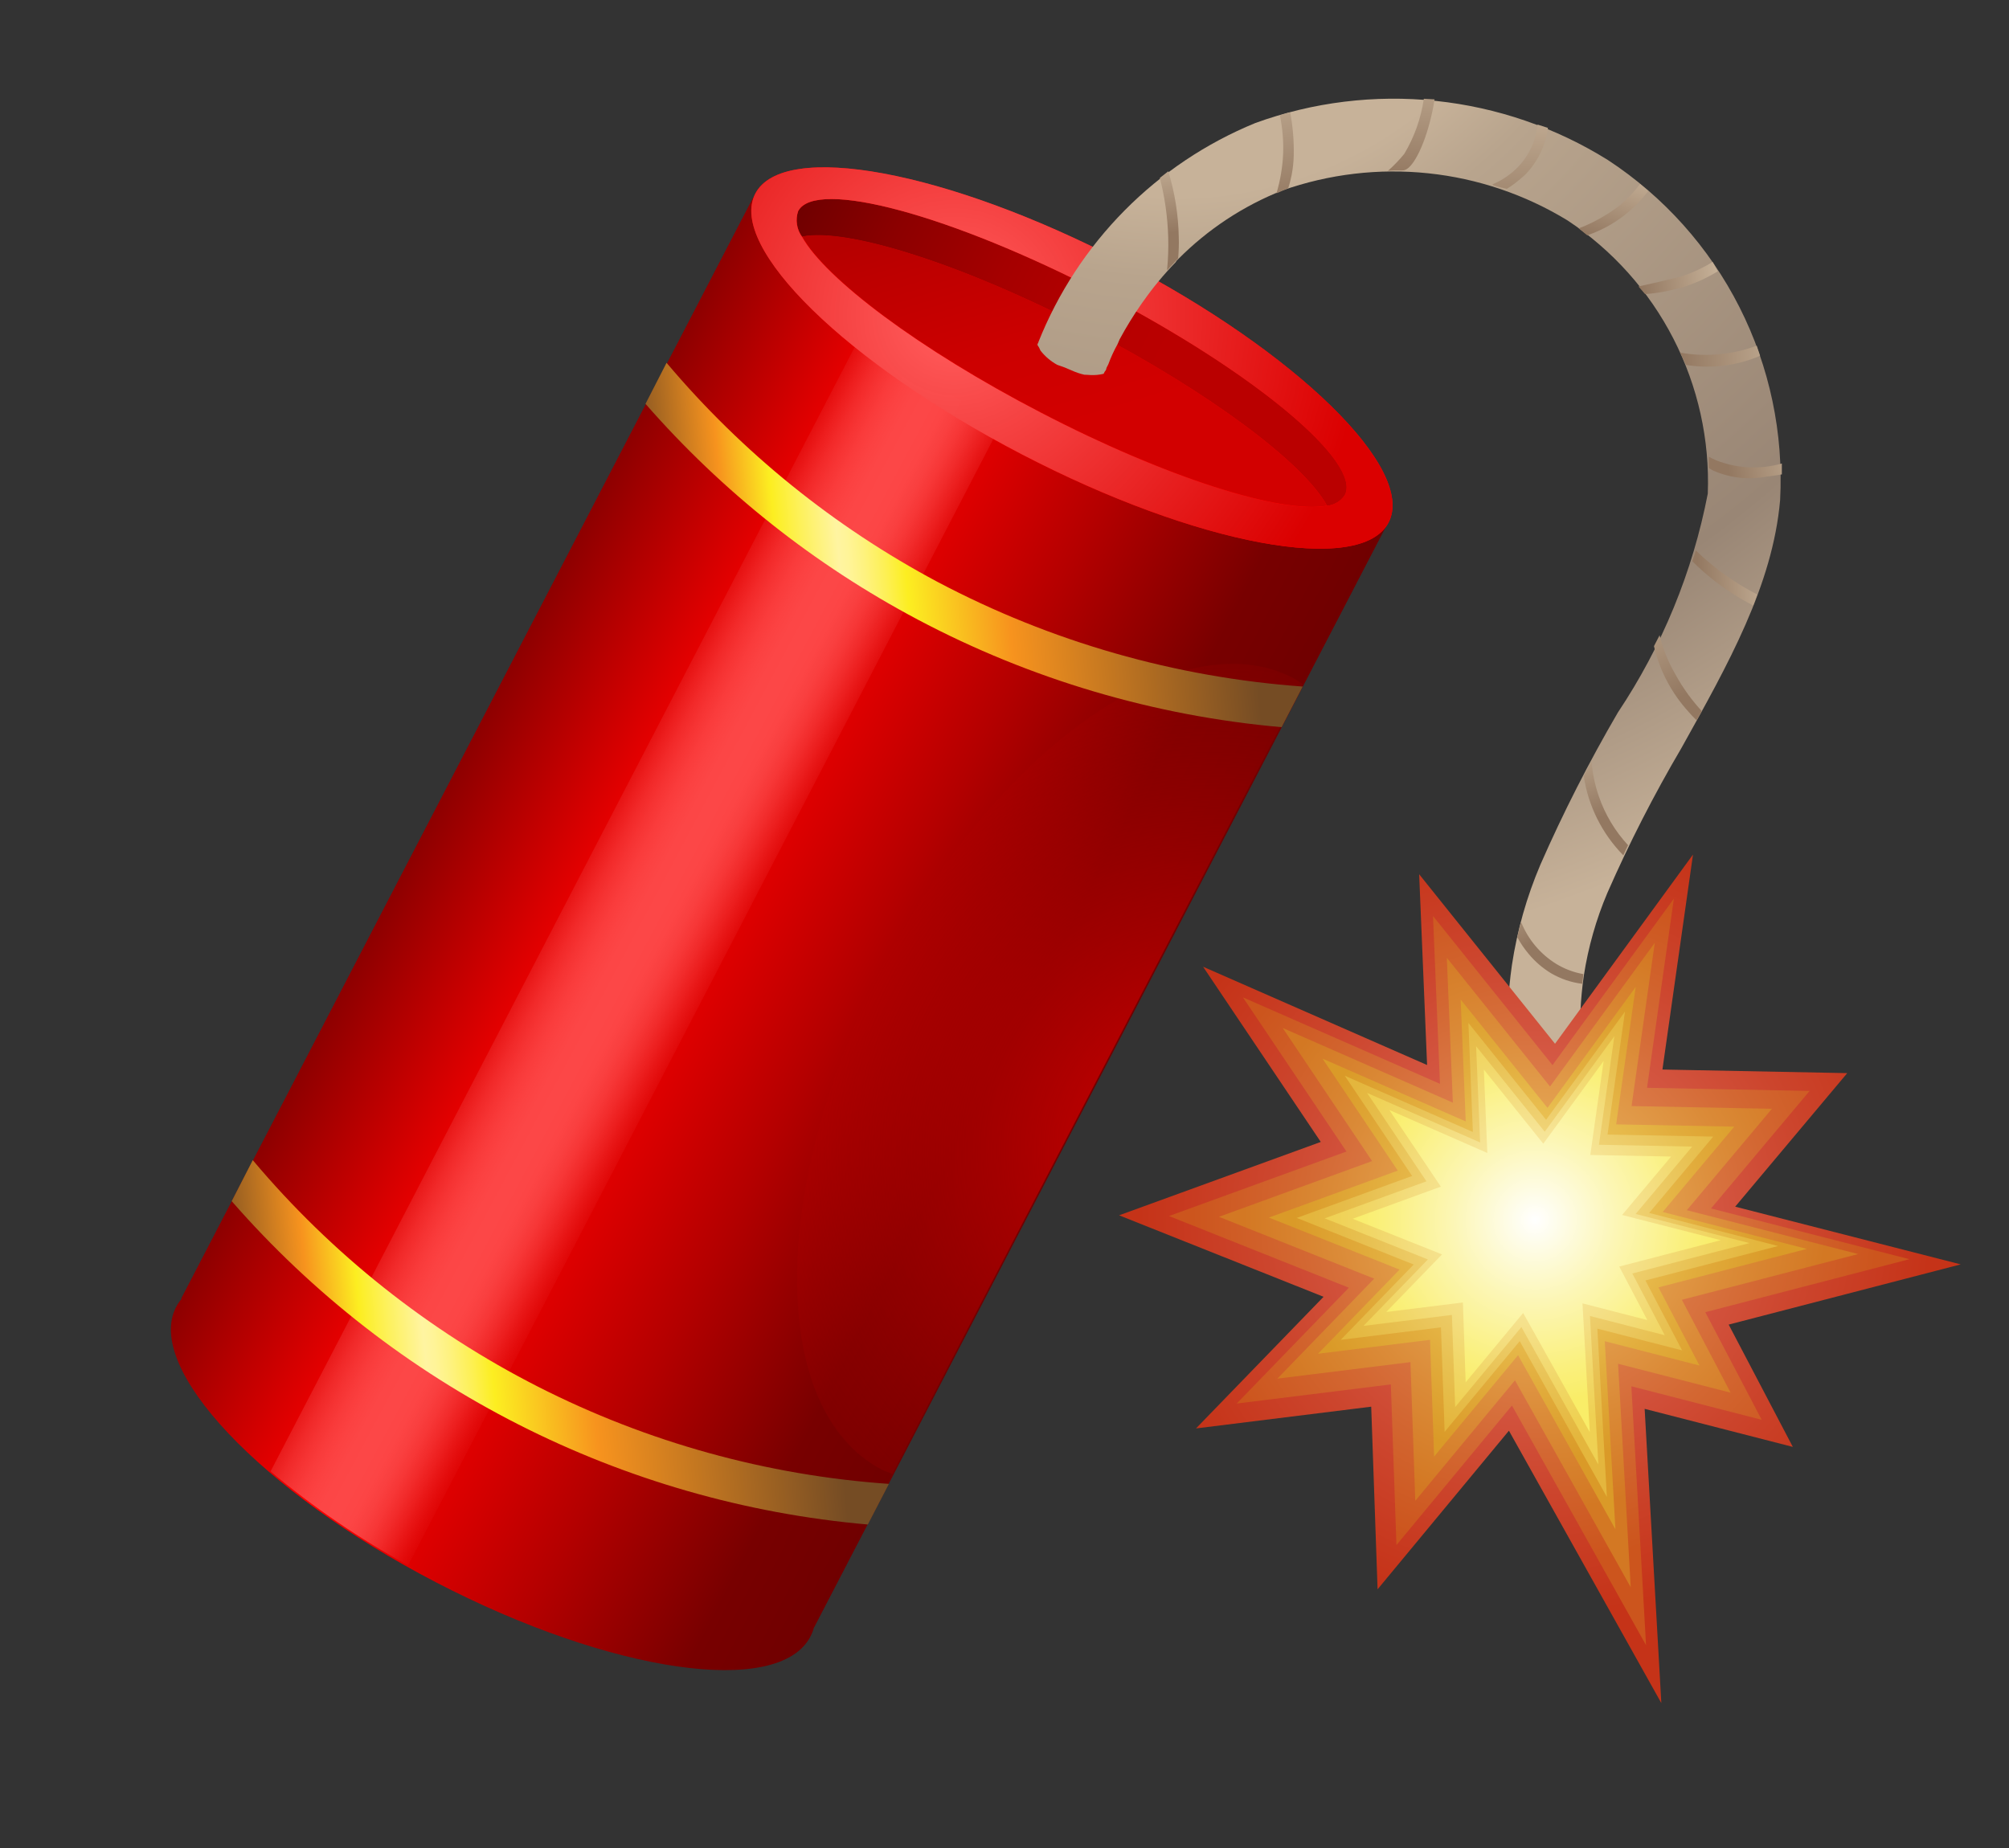 <svg width="75" height="69" viewBox="0 0 75 69" fill="none" xmlns="http://www.w3.org/2000/svg">
<rect x="0" y="0" width="75" height="69" fill="#333333" stroke="none"/>
<path d="M51.749 19.646L28.117 7.372L6.765 48.482L30.397 60.756L51.749 19.646Z" fill="url(#paint0_linear_36_90)"/>
<path d="M30.257 61.102C31.441 58.822 27.099 54.221 20.559 50.824C14.019 47.427 7.758 46.521 6.574 48.801C5.39 51.08 9.732 55.681 16.272 59.078C22.812 62.475 29.073 63.381 30.257 61.102Z" fill="url(#paint1_linear_36_90)"/>
<path d="M51.838 19.508C52.871 17.52 48.415 13.159 41.886 9.768C35.357 6.377 29.227 5.239 28.195 7.228C27.162 9.216 31.617 13.577 38.146 16.968C44.675 20.359 50.805 21.496 51.838 19.508Z" fill="#FF0000"/>
<path d="M50.209 18.485C50.135 18.597 50.036 18.692 49.921 18.761C49.805 18.83 49.675 18.872 49.541 18.884C48.676 17.302 45.172 14.661 40.639 12.307C35.941 9.862 31.613 8.504 29.944 8.84C29.845 8.704 29.78 8.546 29.755 8.38C29.729 8.214 29.744 8.043 29.798 7.884C30.439 6.651 35.526 8.025 41.164 10.954C46.801 13.884 50.85 17.253 50.209 18.485Z" fill="url(#paint2_linear_36_90)"/>
<path d="M49.541 18.881C47.865 19.198 43.548 17.84 38.85 15.395C34.318 13.04 30.813 10.4 29.943 8.831C31.612 8.488 35.941 9.857 40.639 12.297C45.177 14.661 48.677 17.302 49.541 18.881Z" fill="url(#paint3_linear_36_90)"/>
<path d="M48.272 25.314C44.044 23.118 37.182 27.956 32.942 36.117C28.703 44.277 28.693 52.674 32.921 54.873C33.047 54.938 33.182 54.976 33.312 55.03L48.624 25.539C48.507 25.467 48.398 25.379 48.272 25.314Z" fill="url(#paint4_radial_36_90)"/>
<path d="M37.423 15.737L19.515 50.227L15.236 58.45C13.414 57.45 11.693 56.275 10.099 54.94L13.683 48.048L31.947 12.884L37.423 15.737Z" fill="url(#paint5_linear_36_90)"/>
<path d="M41.885 9.763C35.356 6.368 29.236 5.236 28.198 7.233C27.161 9.229 31.616 13.571 38.147 16.963C44.678 20.355 50.809 21.495 51.839 19.511C52.87 17.526 48.416 13.155 41.885 9.763ZM29.795 7.884C30.436 6.651 35.522 8.026 41.16 10.955C46.798 13.884 50.848 17.26 50.201 18.486C50.127 18.598 50.028 18.692 49.913 18.761C49.797 18.831 49.667 18.873 49.533 18.885C47.858 19.203 43.54 17.844 38.842 15.399C34.31 13.044 30.805 10.404 29.935 8.835C29.838 8.699 29.775 8.542 29.75 8.376C29.726 8.211 29.741 8.043 29.795 7.884Z" fill="url(#paint6_radial_36_90)"/>
<path d="M48.633 25.634L47.846 27.151C43.095 26.732 38.476 25.366 34.262 23.134C30.411 21.091 26.966 18.361 24.098 15.079L24.884 13.546C27.707 16.895 31.145 19.674 35.012 21.733C39.233 23.963 43.872 25.291 48.633 25.634Z" fill="url(#paint7_linear_36_90)"/>
<path d="M33.185 55.405L32.398 56.922C23.22 56.116 14.709 51.79 8.65 44.849L9.436 43.317C12.382 46.821 16.003 49.697 20.082 51.774C24.163 53.851 28.619 55.086 33.185 55.405Z" fill="url(#paint8_linear_36_90)"/>
<path d="M66.455 18.675C66.176 21.859 64.513 24.804 62.77 27.932C61.743 29.678 60.821 31.482 60.007 33.337C59.586 34.328 59.291 35.368 59.127 36.432C58.999 37.317 58.96 38.212 59.008 39.104C59.066 40.516 59.332 41.912 59.797 43.246C59.915 43.586 59.894 43.958 59.738 44.282C59.582 44.606 59.304 44.855 58.965 44.975C58.864 45.01 58.758 45.031 58.651 45.037C58.346 45.068 58.041 44.995 57.784 44.83C57.526 44.665 57.333 44.417 57.235 44.127C56.688 42.549 56.371 40.9 56.295 39.23C56.242 38.16 56.292 37.087 56.444 36.027C56.639 34.741 56.995 33.486 57.504 32.289C58.359 30.338 59.327 28.439 60.401 26.599C62.051 24.127 63.192 21.35 63.755 18.431C63.831 16.424 63.389 14.432 62.472 12.645C61.555 10.859 60.194 9.338 58.519 8.23C56.938 7.265 55.162 6.663 53.319 6.47C51.477 6.277 49.615 6.496 47.867 7.113C46.412 7.689 45.091 8.561 43.988 9.672C43.946 9.705 43.912 9.747 43.887 9.794C43.451 10.243 43.051 10.726 42.69 11.238L42.611 11.348C42.316 11.772 42.045 12.212 41.8 12.666C41.8 12.666 41.774 12.733 41.721 12.85C41.586 13.092 41.47 13.344 41.375 13.604C41.35 13.647 41.328 13.692 41.307 13.738C41.304 13.767 41.295 13.795 41.283 13.821C41.248 13.861 41.22 13.907 41.2 13.957C41.039 13.996 40.873 14.012 40.707 14.003C40.594 13.997 40.513 13.989 40.482 13.992C40.316 13.954 40.156 13.899 40.002 13.829C39.828 13.749 39.651 13.68 39.469 13.622C39.225 13.489 39.012 13.307 38.842 13.088C38.813 13.012 38.774 12.94 38.726 12.874C38.74 12.857 38.737 12.825 38.752 12.808C38.766 12.79 38.766 12.79 38.765 12.774C39.496 10.937 40.59 9.266 41.981 7.86C43.372 6.455 45.032 5.344 46.862 4.594C49.017 3.811 51.321 3.528 53.602 3.767C55.882 4.006 58.078 4.76 60.023 5.973C62.113 7.342 63.807 9.236 64.936 11.465C66.065 13.694 66.588 16.18 66.455 18.675Z" fill="url(#paint9_radial_36_90)"/>
<path d="M64.535 49.457L73.197 47.209L64.778 45.054L68.961 40.068L62.062 39.934L63.203 31.907L58.052 38.971L52.98 32.642L53.276 39.765L44.914 36.096L49.307 42.637L41.778 45.377L49.411 48.419L44.649 53.334L51.19 52.522L51.428 59.341L56.331 53.419L62.021 63.59L61.398 52.603L66.93 54.024L64.535 49.457Z" fill="url(#paint10_radial_36_90)"/>
<path d="M63.662 48.994L71.281 47.015L63.876 45.121L67.556 40.733L61.487 40.616L62.489 33.554L57.958 39.768L53.497 34.201L53.757 40.467L46.402 37.24L50.266 42.995L43.642 45.404L50.356 48.08L46.169 52.405L51.923 51.691L52.132 57.69L56.444 52.479L61.45 61.427L60.902 51.761L65.768 53.012L63.662 48.994Z" fill="url(#paint11_radial_36_90)"/>
<path d="M62.788 48.531L69.367 46.823L62.973 45.186L66.149 41.399L60.91 41.298L61.776 35.203L57.865 40.568L54.013 35.761L54.238 41.17L47.887 38.383L51.223 43.352L45.507 45.433L51.301 47.742L47.687 51.475L52.655 50.859L52.835 56.037L56.557 51.538L60.878 59.264L60.406 50.92L64.607 51.999L62.788 48.531Z" fill="url(#paint12_radial_36_90)"/>
<path d="M61.914 48.068L67.451 46.631L62.071 45.253L64.744 42.066L60.334 41.981L61.064 36.85L57.771 41.365L54.529 37.32L54.719 41.872L49.374 39.528L52.182 43.708L47.371 45.461L52.248 47.403L49.205 50.546L53.386 50.026L53.538 54.385L56.672 50.6L60.307 57.1L59.91 50.078L63.446 50.986L61.914 48.068Z" fill="url(#paint13_radial_36_90)"/>
<path d="M61.427 47.809L66.379 46.523L61.566 45.289L63.958 42.438L60.012 42.362L60.664 37.771L57.718 41.811L54.818 38.192L54.986 42.266L50.205 40.167L52.718 43.908L48.412 45.475L52.776 47.214L50.053 50.026L53.794 49.561L53.931 53.461L56.734 50.075L59.988 55.891L59.632 49.608L62.797 50.42L61.427 47.809Z" fill="url(#paint14_radial_36_90)"/>
<path d="M60.938 47.549L65.31 46.414L61.062 45.327L63.172 42.811L59.691 42.743L60.267 38.691L57.667 42.256L55.106 39.063L55.256 42.657L51.036 40.807L53.253 44.108L49.454 45.49L53.306 47.025L50.903 49.505L54.203 49.097L54.324 52.538L56.797 49.549L59.67 54.682L59.356 49.136L62.148 49.854L60.938 47.549Z" fill="url(#paint15_radial_36_90)"/>
<path d="M60.45 47.29L64.239 46.306L60.557 45.364L62.386 43.183L59.369 43.124L59.867 39.614L57.614 42.703L55.395 39.935L55.525 43.05L51.867 41.445L53.789 44.307L50.496 45.506L53.834 46.836L51.752 48.986L54.613 48.632L54.716 51.613L56.862 49.024L59.35 53.473L59.077 48.665L61.498 49.288L60.45 47.29Z" fill="url(#paint16_radial_36_90)"/>
<path d="M43.983 9.65L43.568 10.096C43.609 9.685 43.623 9.271 43.612 8.858C43.59 8.11 43.485 7.367 43.3 6.643L43.615 6.395C43.859 7.193 43.99 8.021 44.006 8.854C44.017 9.129 44.002 9.398 43.983 9.65Z" fill="url(#paint17_linear_36_90)"/>
<path d="M48.093 7.027L47.654 7.217C47.727 6.97 47.785 6.719 47.826 6.465C47.865 6.232 47.89 5.997 47.901 5.761C47.921 5.271 47.88 4.781 47.779 4.301L48.166 4.194C48.265 4.722 48.309 5.258 48.298 5.794C48.293 6.042 48.267 6.288 48.22 6.531C48.188 6.699 48.145 6.864 48.093 7.027Z" fill="url(#paint18_linear_36_90)"/>
<path d="M51.814 6.38L51.991 6.216C51.991 6.216 52.247 5.969 52.427 5.741C52.802 5.111 53.049 4.414 53.155 3.688L53.555 3.71C53.532 3.86 53.492 4.091 53.427 4.363C53.16 5.498 52.708 6.354 52.38 6.361C52.357 6.363 52.292 6.369 52.148 6.364C52.003 6.358 51.895 6.376 51.814 6.38Z" fill="url(#paint19_linear_36_90)"/>
<path d="M56.253 7.051C55.891 6.969 55.713 6.916 55.718 6.888L55.732 6.877C56.087 6.726 56.409 6.505 56.677 6.227C57.087 5.797 57.342 5.242 57.4 4.651L57.788 4.775C57.704 5.411 57.423 6.004 56.986 6.473C56.925 6.536 56.861 6.596 56.792 6.651C56.73 6.705 56.651 6.772 56.545 6.852C56.472 6.909 56.373 6.977 56.253 7.051Z" fill="url(#paint20_linear_36_90)"/>
<path d="M60.008 7.989C60.22 7.859 60.421 7.711 60.608 7.547C60.837 7.343 61.044 7.117 61.226 6.87L61.532 7.13C61.346 7.38 61.136 7.61 60.904 7.819C60.426 8.25 59.864 8.579 59.254 8.786L58.938 8.527C59.312 8.385 59.671 8.205 60.008 7.989Z" fill="url(#paint21_linear_36_90)"/>
<path d="M61.414 10.98L61.168 10.696C61.373 10.651 61.672 10.586 62.029 10.501C62.451 10.402 62.666 10.355 62.833 10.299C63.219 10.169 63.589 9.995 63.935 9.779L64.128 10.13C63.752 10.361 63.352 10.548 62.933 10.687C62.659 10.774 62.38 10.843 62.097 10.894C61.871 10.936 61.643 10.965 61.414 10.98Z" fill="url(#paint22_linear_36_90)"/>
<path d="M64.197 13.669C63.779 13.707 63.358 13.693 62.944 13.626L62.721 13.166C63.681 13.337 64.669 13.247 65.582 12.907L65.707 13.284C65.227 13.491 64.718 13.621 64.197 13.669Z" fill="url(#paint23_linear_36_90)"/>
<path d="M65.968 17.792C65.293 17.926 64.592 17.85 63.962 17.573C63.903 17.542 63.846 17.509 63.792 17.472L63.793 17.053C63.887 17.106 63.985 17.153 64.085 17.194C64.863 17.496 65.718 17.535 66.52 17.306L66.52 17.713C66.29 17.756 66.097 17.778 65.968 17.792Z" fill="url(#paint24_linear_36_90)"/>
<path d="M65.45 22.608C64.779 22.264 64.153 21.838 63.587 21.34C63.442 21.211 63.305 21.083 63.176 20.954L63.308 20.553C63.475 20.716 63.659 20.88 63.854 21.042C64.392 21.489 64.977 21.876 65.599 22.197L65.45 22.608Z" fill="url(#paint25_linear_36_90)"/>
<path d="M63.335 26.895C63.227 26.788 63.083 26.637 62.926 26.452C62.633 26.11 62.383 25.733 62.18 25.33C61.988 24.947 61.842 24.543 61.746 24.125L61.957 23.717C61.97 23.774 61.989 23.857 62.018 23.957C62.141 24.37 62.311 24.767 62.524 25.14C62.673 25.415 62.84 25.68 63.023 25.932C63.182 26.149 63.353 26.357 63.535 26.554L63.335 26.895Z" fill="url(#paint26_linear_36_90)"/>
<path d="M60.602 31.936C59.808 31.128 59.29 30.09 59.123 28.971L59.417 28.426C59.451 28.872 59.542 29.312 59.688 29.735C59.921 30.412 60.292 31.033 60.779 31.557L60.602 31.936Z" fill="url(#paint27_linear_36_90)"/>
<path d="M57.901 36.337C57.584 36.144 57.302 35.9 57.065 35.614C56.904 35.422 56.762 35.213 56.643 34.992L56.781 34.413C57.037 35.065 57.496 35.616 58.091 35.986C58.404 36.177 58.75 36.308 59.111 36.371L59.07 36.733C58.657 36.683 58.259 36.548 57.901 36.337Z" fill="url(#paint28_linear_36_90)"/>
<defs>
<linearGradient id="paint0_linear_36_90" x1="17.437" y1="27.936" x2="41.069" y2="40.211" gradientUnits="userSpaceOnUse">
<stop stop-color="#8D0000"/>
<stop offset="0.293" stop-color="#FF0000"/>
<stop offset="0.404" stop-color="#EA0000"/>
<stop offset="0.634" stop-color="#B40000"/>
<stop offset="0.867" stop-color="#780000"/>
<stop offset="1" stop-color="#700000"/>
</linearGradient>
<linearGradient id="paint1_linear_36_90" x1="6.608" y1="48.761" x2="30.297" y2="61.064" gradientUnits="userSpaceOnUse">
<stop stop-color="#8D0000"/>
<stop offset="0.293" stop-color="#FF0000"/>
<stop offset="0.404" stop-color="#EA0000"/>
<stop offset="0.634" stop-color="#B40000"/>
<stop offset="0.867" stop-color="#780000"/>
<stop offset="1" stop-color="#700000"/>
</linearGradient>
<linearGradient id="paint2_linear_36_90" x1="30.174" y1="7.171" x2="50.585" y2="17.772" gradientUnits="userSpaceOnUse">
<stop stop-color="#700000"/>
<stop offset="0.157" stop-color="#8C0000"/>
<stop offset="0.339" stop-color="#A50000"/>
<stop offset="0.504" stop-color="#B50000"/>
<stop offset="0.636" stop-color="#BA0000"/>
</linearGradient>
<linearGradient id="paint3_linear_36_90" x1="37.5" y1="6.599" x2="41.935" y2="21.235" gradientUnits="userSpaceOnUse">
<stop offset="0.044" stop-color="#B60000"/>
<stop offset="0.142" stop-color="#BD0000"/>
<stop offset="0.416" stop-color="#CD0000"/>
<stop offset="0.636" stop-color="#D20000"/>
</linearGradient>
<radialGradient id="paint4_radial_36_90" cx="0" cy="0" r="1" gradientUnits="userSpaceOnUse" gradientTransform="translate(45.319 43) rotate(-5.354) scale(22.976 22.976)">
<stop stop-color="#DC0000"/>
<stop offset="0.33" stop-color="#C30000" stop-opacity="0.627"/>
<stop offset="0.654" stop-color="#AD0000" stop-opacity="0.29"/>
<stop offset="0.885" stop-color="#9F0000" stop-opacity="0.08"/>
<stop offset="1" stop-color="#9A0000" stop-opacity="0"/>
</radialGradient>
<linearGradient id="paint5_linear_36_90" x1="20.433" y1="33.956" x2="26.931" y2="37.412" gradientUnits="userSpaceOnUse">
<stop stop-color="#E32B2B" stop-opacity="0.14"/>
<stop offset="0.008" stop-color="#E42C2C" stop-opacity="0.176"/>
<stop offset="0.058" stop-color="#EA3232" stop-opacity="0.367"/>
<stop offset="0.11" stop-color="#EF3838" stop-opacity="0.537"/>
<stop offset="0.164" stop-color="#F33D3D" stop-opacity="0.68"/>
<stop offset="0.22" stop-color="#F64040" stop-opacity="0.796"/>
<stop offset="0.28" stop-color="#F94343" stop-opacity="0.886"/>
<stop offset="0.343" stop-color="#FB4545" stop-opacity="0.95"/>
<stop offset="0.414" stop-color="#FC4747" stop-opacity="0.988"/>
<stop offset="0.506" stop-color="#FC4747"/>
<stop offset="0.581" stop-color="#FC4646" stop-opacity="0.987"/>
<stop offset="0.645" stop-color="#FA4343" stop-opacity="0.945"/>
<stop offset="0.705" stop-color="#F83E3E" stop-opacity="0.875"/>
<stop offset="0.763" stop-color="#F43737" stop-opacity="0.776"/>
<stop offset="0.819" stop-color="#F02E2E" stop-opacity="0.649"/>
<stop offset="0.873" stop-color="#EA2323" stop-opacity="0.492"/>
<stop offset="0.927" stop-color="#E41616" stop-opacity="0.307"/>
<stop offset="0.978" stop-color="#DC0707" stop-opacity="0.098"/>
<stop offset="1" stop-color="#D90000" stop-opacity="0"/>
</linearGradient>
<radialGradient id="paint6_radial_36_90" cx="0" cy="0" r="1" gradientUnits="userSpaceOnUse" gradientTransform="translate(35.624 11.775) rotate(-5.354) scale(15.276 15.276)">
<stop offset="0.052" stop-color="#FF5A5A"/>
<stop offset="0.925" stop-color="#DC0707" stop-opacity="0.964"/>
<stop offset="1" stop-color="#D90000" stop-opacity="0.961"/>
</radialGradient>
<linearGradient id="paint7_linear_36_90" x1="24.694" y1="21.442" x2="48.036" y2="19.255" gradientUnits="userSpaceOnUse">
<stop stop-color="#965E22"/>
<stop offset="0.106" stop-color="#F7931E"/>
<stop offset="0.186" stop-color="#FCEE21"/>
<stop offset="0.232" stop-color="#FDF15F"/>
<stop offset="0.284" stop-color="#FFF4A1"/>
<stop offset="0.299" stop-color="#FFF498"/>
<stop offset="0.323" stop-color="#FEF27F"/>
<stop offset="0.354" stop-color="#FDF056"/>
<stop offset="0.388" stop-color="#FCEE21"/>
<stop offset="0.545" stop-color="#F7931E"/>
<stop offset="0.93" stop-color="#754C24"/>
</linearGradient>
<linearGradient id="paint8_linear_36_90" x1="9.246" y1="51.213" x2="32.588" y2="49.026" gradientUnits="userSpaceOnUse">
<stop stop-color="#965E22"/>
<stop offset="0.106" stop-color="#F7931E"/>
<stop offset="0.186" stop-color="#FCEE21"/>
<stop offset="0.232" stop-color="#FDF15F"/>
<stop offset="0.284" stop-color="#FFF4A1"/>
<stop offset="0.299" stop-color="#FFF498"/>
<stop offset="0.323" stop-color="#FEF27F"/>
<stop offset="0.354" stop-color="#FDF056"/>
<stop offset="0.388" stop-color="#FCEE21"/>
<stop offset="0.545" stop-color="#F7931E"/>
<stop offset="0.93" stop-color="#754C24"/>
</linearGradient>
<radialGradient id="paint9_radial_36_90" cx="0" cy="0" r="1" gradientUnits="userSpaceOnUse" gradientTransform="translate(43.673 -7.27) rotate(-5.354) scale(43.485 43.485)">
<stop offset="0.337" stop-color="#C7B299"/>
<stop offset="0.408" stop-color="#B8A48D"/>
<stop offset="0.778" stop-color="#998675"/>
<stop offset="1" stop-color="#C7B299"/>
</radialGradient>
<radialGradient id="paint10_radial_36_90" cx="0" cy="0" r="1" gradientUnits="userSpaceOnUse" gradientTransform="translate(57.307 45.55) rotate(24.266) scale(14.783)">
<stop stop-color="#E17567"/>
<stop offset="0.039" stop-color="#E07263"/>
<stop offset="0.686" stop-color="#CC452D"/>
<stop offset="1" stop-color="#C53318"/>
</radialGradient>
<radialGradient id="paint11_radial_36_90" cx="0" cy="0" r="1" gradientUnits="userSpaceOnUse" gradientTransform="translate(57.308 45.55) rotate(24.266) scale(12.794)">
<stop stop-color="#E8986C"/>
<stop offset="0.039" stop-color="#E79568"/>
<stop offset="0.686" stop-color="#D36732"/>
<stop offset="1" stop-color="#CC551D"/>
</radialGradient>
<radialGradient id="paint12_radial_36_90" cx="0" cy="0" r="1" gradientUnits="userSpaceOnUse" gradientTransform="translate(57.307 45.55) rotate(24.266) scale(10.863)">
<stop stop-color="#EFBC70"/>
<stop offset="0.017" stop-color="#EEBB6E"/>
<stop offset="0.679" stop-color="#DB8B38"/>
<stop offset="1" stop-color="#D37823"/>
</radialGradient>
<radialGradient id="paint13_radial_36_90" cx="0" cy="0" r="1" gradientUnits="userSpaceOnUse" gradientTransform="translate(57.307 45.55) rotate(24.266) scale(8.99)">
<stop stop-color="#F6DF75"/>
<stop offset="0.017" stop-color="#F5DE73"/>
<stop offset="0.679" stop-color="#E2AD3D"/>
<stop offset="1" stop-color="#DA9A28"/>
</radialGradient>
<radialGradient id="paint14_radial_36_90" cx="0" cy="0" r="1" gradientUnits="userSpaceOnUse" gradientTransform="translate(57.307 45.55) rotate(24.266) scale(8.343)">
<stop stop-color="#F9EAA3"/>
<stop offset="0.233" stop-color="#F4DC88"/>
<stop offset="0.749" stop-color="#E8C152"/>
<stop offset="1" stop-color="#E4B63D"/>
</radialGradient>
<radialGradient id="paint15_radial_36_90" cx="0" cy="0" r="1" gradientUnits="userSpaceOnUse" gradientTransform="translate(57.307 45.55) rotate(24.266) scale(7.627)">
<stop stop-color="#FCF4D1"/>
<stop offset="0.363" stop-color="#F7E69E"/>
<stop offset="0.792" stop-color="#F1D768"/>
<stop offset="1" stop-color="#EFD153"/>
</radialGradient>
<radialGradient id="paint16_radial_36_90" cx="0" cy="0" r="1" gradientUnits="userSpaceOnUse" gradientTransform="translate(57.307 45.55) rotate(24.266) scale(6.84)">
<stop stop-color="white"/>
<stop offset="0.454" stop-color="#FCF6B4"/>
<stop offset="0.822" stop-color="#FAF07D"/>
<stop offset="1" stop-color="#F9ED68"/>
</radialGradient>
<linearGradient id="paint17_linear_36_90" x1="43.114" y1="3.991" x2="43.714" y2="8.697" gradientUnits="userSpaceOnUse">
<stop offset="0.385" stop-color="#C7B299"/>
<stop offset="1" stop-color="#937861"/>
</linearGradient>
<linearGradient id="paint18_linear_36_90" x1="46.628" y1="-0.557" x2="48.309" y2="7.648" gradientUnits="userSpaceOnUse">
<stop offset="0.385" stop-color="#C7B299"/>
<stop offset="1" stop-color="#937861"/>
</linearGradient>
<linearGradient id="paint19_linear_36_90" x1="53.034" y1="-1.293" x2="52.597" y2="6.712" gradientUnits="userSpaceOnUse">
<stop offset="0.385" stop-color="#C7B299"/>
<stop offset="1" stop-color="#937861"/>
</linearGradient>
<linearGradient id="paint20_linear_36_90" x1="56.893" y1="0.68" x2="56.678" y2="8.572" gradientUnits="userSpaceOnUse">
<stop offset="0.385" stop-color="#C7B299"/>
<stop offset="1" stop-color="#937861"/>
</linearGradient>
<linearGradient id="paint21_linear_36_90" x1="61.348" y1="4.48" x2="59.84" y2="9.004" gradientUnits="userSpaceOnUse">
<stop offset="0.385" stop-color="#C7B299"/>
<stop offset="1" stop-color="#937861"/>
</linearGradient>
<linearGradient id="paint22_linear_36_90" x1="66.075" y1="9.915" x2="61.23" y2="10.587" gradientUnits="userSpaceOnUse">
<stop offset="0.385" stop-color="#C7B299"/>
<stop offset="1" stop-color="#937861"/>
</linearGradient>
<linearGradient id="paint23_linear_36_90" x1="69.523" y1="13.032" x2="62.738" y2="13.41" gradientUnits="userSpaceOnUse">
<stop offset="0.385" stop-color="#C7B299"/>
<stop offset="1" stop-color="#937861"/>
</linearGradient>
<linearGradient id="paint24_linear_36_90" x1="69.542" y1="16.467" x2="64.516" y2="17.518" gradientUnits="userSpaceOnUse">
<stop offset="0.385" stop-color="#C7B299"/>
<stop offset="1" stop-color="#937861"/>
</linearGradient>
<linearGradient id="paint25_linear_36_90" x1="68.01" y1="21.488" x2="63.371" y2="21.605" gradientUnits="userSpaceOnUse">
<stop offset="0.385" stop-color="#C7B299"/>
<stop offset="1" stop-color="#937861"/>
</linearGradient>
<linearGradient id="paint26_linear_36_90" x1="59.264" y1="19.01" x2="62.874" y2="25.964" gradientUnits="userSpaceOnUse">
<stop offset="0.385" stop-color="#C7B299"/>
<stop offset="1" stop-color="#937861"/>
</linearGradient>
<linearGradient id="paint27_linear_36_90" x1="58.085" y1="25.063" x2="59.962" y2="30.434" gradientUnits="userSpaceOnUse">
<stop offset="0.385" stop-color="#C7B299"/>
<stop offset="1" stop-color="#937861"/>
</linearGradient>
<linearGradient id="paint28_linear_36_90" x1="54.917" y1="30.938" x2="57.468" y2="35.031" gradientUnits="userSpaceOnUse">
<stop offset="0.385" stop-color="#C7B299"/>
<stop offset="1" stop-color="#937861"/>
</linearGradient>
</defs>
</svg>
